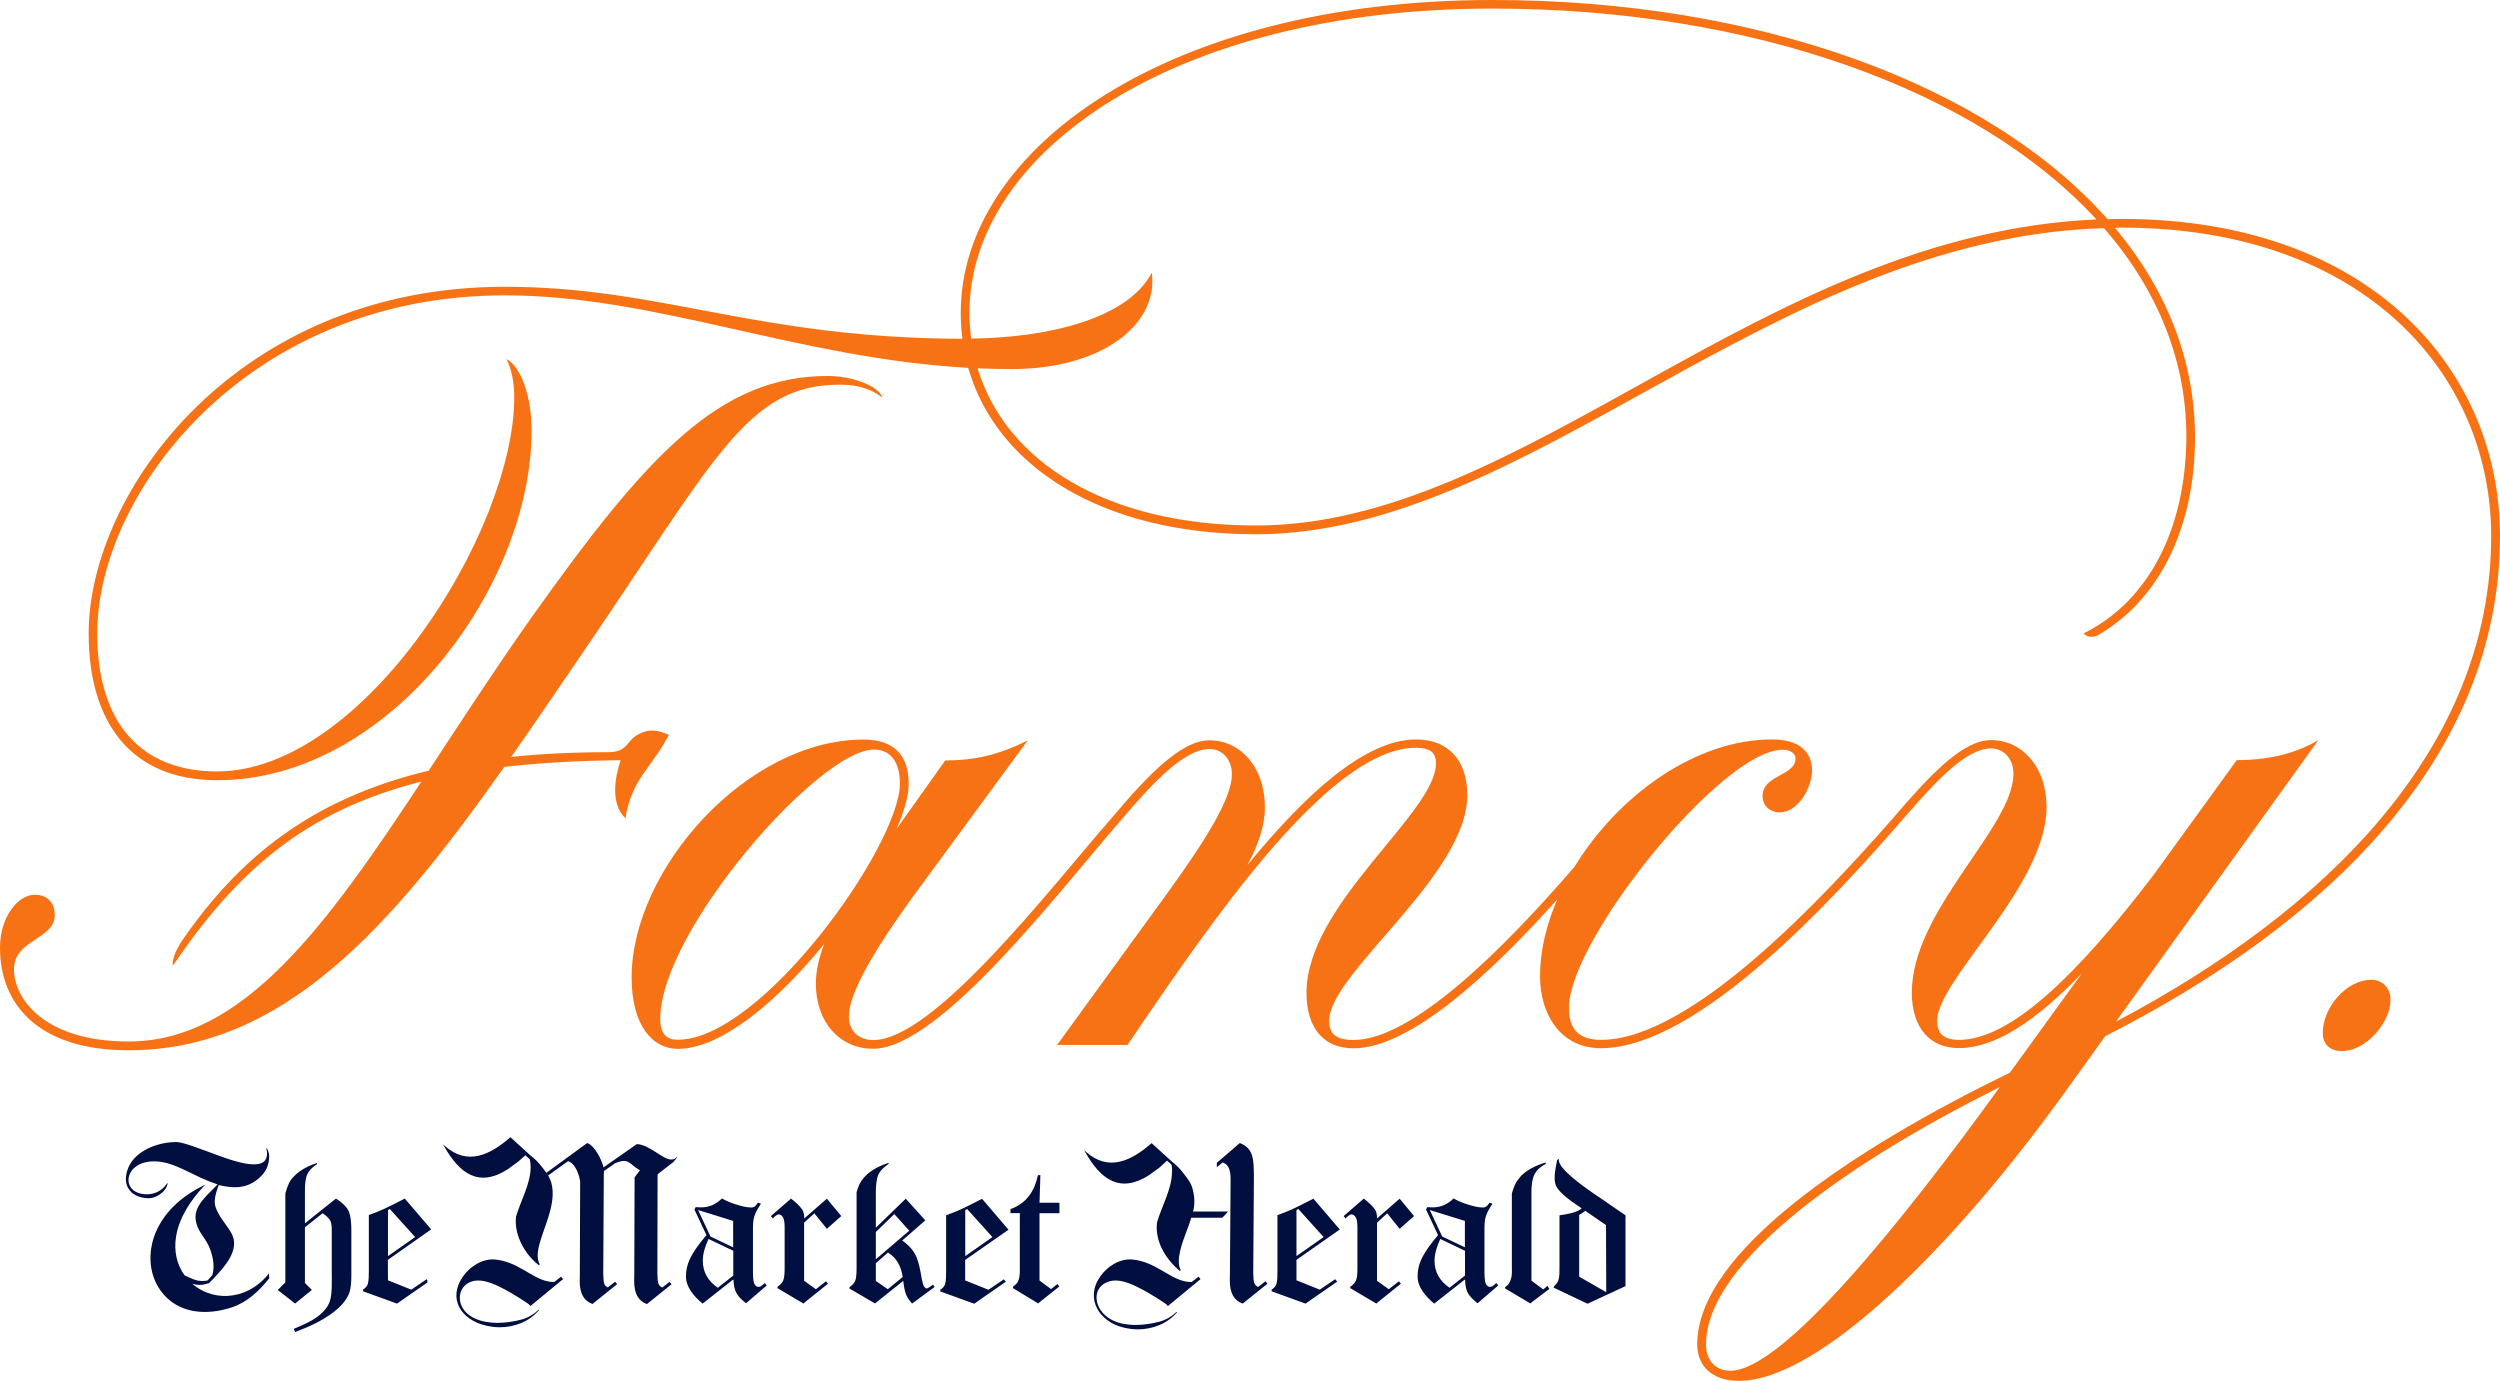 <?xml version="1.0" encoding="utf-8"?>
<!-- Generator: Adobe Illustrator 26.0.3, SVG Export Plug-In . SVG Version: 6.00 Build 0)  -->
<svg version="1.1" id="Layer_1" xmlns="http://www.w3.org/2000/svg" xmlns:xlink="http://www.w3.org/1999/xlink" x="0px" y="0px"
	 viewBox="0 0 227.27 125.55" style="enable-background:new 0 0 227.27 125.55;" xml:space="preserve">
<style type="text/css">
	.st0{fill:#FAB701;}
	.st1{fill-rule:evenodd;clip-rule:evenodd;fill:#181F45;}
	.st2{fill-rule:evenodd;clip-rule:evenodd;fill:#000F3F;}
	.st3{fill:#F77214;}
	
		.st4{clip-path:url(#SVGID_00000008137930559396589340000003476418118687429788_);fill-rule:evenodd;clip-rule:evenodd;fill:#181F45;}
</style>
<g>
	<g id="TMH_00000108303407875709239310000018407704676734669979_">
		<g>
			<g>
				<path class="st2" d="M50.39,116.54l0.62-0.48l0.18,0.22l-2.97,2.45l-0.04-0.05l0.02,0.01c-0.11-0.2-1.93-1.27-2.19-1.41
					c-0.43-0.23-0.89-0.46-1.35-0.63c-0.52-0.19-1.13-0.32-1.68-0.18c-0.43,0.11-0.79,0.38-1,0.77c-0.28,0.53-0.22,1.17,0.09,1.68
					c0.43,0.72,1.26,1.09,2.06,1.24c0.36,0.06,0.73,0.1,1.1,0.1c0.75-0.01,1.49-0.11,2.21-0.31c0.57-0.16,1.08-0.46,1.51-0.87
					l0.02-0.02L49,119.1l-0.02,0.02c-0.44,0.51-0.97,0.89-1.59,1.15c-0.63,0.26-1.29,0.39-1.97,0.39c-0.43,0-0.85-0.06-1.27-0.16
					c-2.2-0.51-3.49-2.42-2.06-4.46c0.64-0.91,1.76-1.64,2.91-1.54c0.99,0.09,1.8,0.48,2.65,0.97c0.66,0.38,1.4,0.87,2.16,1.02
					C50,116.53,50.19,116.55,50.39,116.54 M54.84,115.8l0.05-8.91l0.01-0.43l1-0.7c1.32-0.58,1.3,0.12,2.28,0.62l-0.49,0.65v0.01
					l-0.03,8.87l-0.01,0.48c-0.02,1.26,0.43,1.89,1.13,2.15l0.02,0.02l2.25-1.81l-0.18-0.22l-0.67,0.52
					c-0.32-0.2-0.42-0.27-0.44-1.26l0.02-9.02c0.04-0.04,0.09-0.08,0.13-0.12l1.28-0.99c0.12-0.13,0.23-0.26,0.34-0.4l0.02-0.02
					l-0.04-0.04l-0.02,0.02c-0.01,0.01-0.03,0.03-0.04,0.04c-0.12,0.11-0.27,0.15-0.43,0.15c-0.79,0-1.95-1.35-3.12-1.4l-0.01,0
					l-3.02,2.11c-0.17-0.69-0.81-1.98-1.47-2.2l-0.02-0.01l-3.71,2.71c-0.12-0.16-0.24-0.31-0.35-0.47
					c-0.33-0.45-0.71-0.81-1.15-1.16l-1.77-1.61l-0.02,0.02c-1.83,1.59-3.89,2.61-5.96,0.76l-0.15-0.13l0.1,0.17
					c1.41,2.49,3.15,3.79,5.8,2.09l0.94-0.69c0.16-0.13,0.5-0.44,0.65-0.57l0.36,0.32l0.05,0.06c0.05,0.24,0.07,0.49,0.07,0.73
					c-0.02,1.51-0.92,3.05-1.33,4.46c-0.17,1.49,0.6,3.05,1.66,4.06c0.12,0.11,0.25,0.22,0.37,0.33l0.01,0.01l0.13-0.03l-0.02-0.04
					c-0.31-0.57-0.16-1.32,0-1.91c0.23-0.82,0.56-1.62,0.81-2.44c0.25-0.81,0.44-1.67,0.35-2.52c-0.02-0.17-0.05-0.34-0.09-0.5
					c-0.06-0.23-0.18-0.49-0.3-0.7l1.81-1.3c0.67,0.2,1.01,1.25,1.1,1.84l-0.03,8.5l-0.01,0.48c-0.02,1.27,0.43,1.89,1.13,2.15
					l0.02,0.02l2.25-1.81l-0.18-0.22l-0.67,0.52C54.96,116.86,54.86,116.8,54.84,115.8 M52.53,107.2v-0.02h0.02L52.53,107.2z
					 M57.46,110.18v-0.02h0.02L57.46,110.18z M112.97,118.51l2.25-1.81l-0.18-0.22l-0.67,0.52c-0.32-0.2-0.42-0.27-0.44-1.26
					l0.06-8.68c-0.01-1.7-0.03-2.66-1.28-3.15l-2.09,1.8v0.4l0.52-0.43c0.69,0.21,0.75,0.98,0.73,1.78l-0.06,8.4l-0.01,0.48
					c-0.02,1.27,0.43,1.89,1.13,2.15L112.97,118.51z M138.25,106.93c0.51-0.53,1.26-0.95,2.26-1.25l0.01,0v0.13l-0.02,0.01
					c-0.4,0.21-0.76,0.5-0.98,0.9c-0.25,0.46-0.3,1.13-0.3,1.65v8.05l1.07,0.8l0.38-0.32l0.18,0.27l-1.75,1.33l-0.02-0.03
					l-2.22-1.32l-0.03,0v-0.14l0.01-0.01c0.15-0.1,0.28-0.22,0.37-0.38c0.1-0.17,0.16-0.37,0.2-0.56c0.06-0.35,0.02-0.74,0.03-1.09
					v-5.32v-0.4v-0.04v-0.01v-0.5l0-0.19l0.02-0.08c0.07-0.26,0.17-0.53,0.25-0.7c0.08-0.18,0.13-0.27,0.21-0.38
					c0.08-0.11,0.18-0.24,0.26-0.33C138.2,106.99,138.23,106.96,138.25,106.93 M78.14,107.64L78.14,107.64
					c0.42-0.83,1.3-1.5,2.64-1.93v0.1l-0.01,0.01c-0.36,0.24-0.72,0.55-0.91,0.95c-0.21,0.46-0.24,1.14-0.24,1.64v3.2l2.72-2.64
					l1.78,1.97l-2.1,1.83l0.04,0.03c0.41,0.29,0.79,0.65,1.06,1.09c0.3,0.5,0.45,1.15,0.56,1.72c0.05,0.29,0.18,1.11,0.32,1.33
					c0.05,0.08,0.14,0.19,0.24,0.19c0.12,0,0.45-0.25,0.55-0.33l0.03-0.02l0.14,0.22l-2.04,1.5l-0.02-0.02
					c-0.21-0.22-0.39-0.47-0.51-0.75c-0.16-0.38-0.22-0.82-0.27-1.23l-0.01-0.06l-2.57,2.06l-0.02-0.02l-2.26-1.32l-0.03-0.01v-0.14
					l0.01-0.01c0.21-0.14,0.42-0.34,0.51-0.58c0.14-0.36,0.12-1.13,0.12-1.53v-5.64v-0.58c0-0.1,0-0.19,0-0.29
					c0.07-0.26,0.17-0.52,0.25-0.7L78.14,107.64z M26.29,107.51c0.44-0.76,1.27-1.37,2.51-1.78l0.04,0.09l-0.02,0.01
					c-0.34,0.22-0.67,0.5-0.86,0.87c-0.21,0.42-0.24,1.04-0.24,1.5v3.01l2.82-2.25l0.02,0.01c0.4,0.26,0.89,0.64,1.11,1.08
					c0.24,0.48,0.27,1.28,0.27,1.82v4.1c0,0.53-0.03,1.22-0.24,1.7c-0.3,0.67-0.85,1.22-1.42,1.65c-1.03,0.77-2.22,1.32-3.43,1.76
					l-0.03,0.01l-0.11-0.29l0.03-0.01c0.78-0.32,1.72-0.73,2.36-1.28c0.4-0.34,0.74-0.76,0.9-1.26c0.21-0.67,0.16-1.87,0.16-2.59
					v-3.79c0-0.26-0.01-0.66-0.13-0.89c-0.15-0.28-0.43-0.5-0.69-0.67l-0.02-0.01l-1.6,1.27v5.06l0.63,0.64l-1.53,1.24l-0.02-0.03
					l-1.55-1.21l0.69-0.69l0-7.37v0v-0.56l0-0.01l0-0.15l0.03-0.1c0.07-0.26,0.17-0.53,0.25-0.7
					C26.24,107.62,26.27,107.56,26.29,107.51 M21.65,107.92l0.25-0.03c0.73-0.11,1.41-0.47,2-1.15c0.4-0.47,0.57-1.03,0.57-1.64
					c0-0.17-0.05-0.35-0.11-0.51c-0.02-0.06-0.05-0.12-0.09-0.16l-0.08-0.08l0.03,0.11c0,0.02,0.01,0.03,0.01,0.05
					c0.03,0.11,0.05,0.22,0.05,0.33c0,0.27-0.06,0.54-0.26,0.73c-0.78,0.76-3.38-0.24-4.24-0.55c-0.74-0.27-1.48-0.56-2.22-0.81
					c-0.44-0.15-1.13-0.39-1.59-0.39c-1.86,0.02-4.24,0.99-4.51,3.08c-0.17,1.3,0.85,2.03,2.06,2.03c0.61,0,1.28-0.43,1.58-0.95
					c0.06-0.11,0.11-0.23,0.13-0.35l0.02-0.09l-0.07,0.06c-0.03,0.03-0.06,0.05-0.08,0.09c-0.4,0.57-1.06,0.88-1.75,0.88
					c-2.68,0-2.09-3.58,1.5-2.91c1.09,0.2,2.42,0.96,3.45,1.43c0.48,0.22,0.98,0.42,1.48,0.58c-0.82,0.9-2.18,1.89-1.99,3.23
					c0.08,0.53,0.29,0.95,0.59,1.38c0.32,0.48,0.57,0.83,0.76,1.39c0.26,0.77,0.37,1.46,0.17,2.24c-0.03,0.01-0.42,0.49-0.45,0.5
					c-0.88,0.15-1.26-0.1-2.08-0.47c-0.74-1.02-0.97-2.25-0.78-3.49c0.27-1.76,1.35-3.36,2.54-4.63l0.12-0.13l-0.16,0.08
					c-1.78,0.87-3.37,2.19-4.23,4.01c-0.85,1.8-0.83,3.97,0.36,5.59c1.53,2.07,4.13,2.24,6.41,1.49c1.44-0.47,2.49-1.48,3.43-2.64
					l0.01-0.01l-0.03-0.45l-0.05,0.07c-0.68,0.84-1.55,1.45-2.51,1.76l-0.25,0.07c-1.22,0.32-2.56,0.16-3.74-0.63
					c-0.15-0.1-0.29-0.21-0.42-0.32c0.59,0.15,0.91,0.13,1.51-0.06l0.01,0l0.01,0c0.04-0.04,0.08-0.08,0.11-0.12l0.19-0.2
					c0.03-0.03,0.07-0.06,0.1-0.09c0.03-0.04,0.06-0.07,0.09-0.11c0.94-0.99,2.33-2.53,1.56-3.98c-0.35-0.65-0.83-1.15-1.2-1.83
					c-0.11-0.19-0.2-0.4-0.27-0.61c-0.19-0.58,0.06-1.34,0.27-1.91c0.01-0.03,0.02-0.05,0.03-0.07
					C20.51,107.88,21.1,107.96,21.65,107.92 M108.34,116.54l0.62-0.48l0.18,0.22l-2.97,2.45l-0.04-0.05l0.02,0.01
					c-0.11-0.2-1.93-1.27-2.2-1.41c-0.43-0.23-0.89-0.46-1.35-0.63c-0.52-0.19-1.13-0.32-1.68-0.18c-0.5,0.13-0.92,0.42-1.12,0.9
					c-0.24,0.58-0.08,1.24,0.26,1.74c0.48,0.69,1.26,1.09,2.07,1.24c0.36,0.06,0.74,0.1,1.1,0.1c0.75-0.01,1.49-0.11,2.21-0.31
					c0.58-0.16,1.08-0.46,1.51-0.87l0.02-0.02l0.04,0.04l-0.02,0.02c-0.44,0.51-0.97,0.89-1.59,1.15c-0.63,0.26-1.29,0.39-1.97,0.39
					c-0.43,0-0.85-0.06-1.27-0.16c-2.21-0.51-3.56-2.62-2.14-4.65c0.64-0.91,1.76-1.64,2.91-1.54c0.99,0.09,1.8,0.48,2.65,0.97
					c0.66,0.38,1.4,0.87,2.16,1.02C107.94,116.53,108.14,116.55,108.34,116.54 M106.5,105.89l-0.05-0.06l-0.36-0.32
					c-0.15,0.14-0.53,0.5-0.68,0.63l-0.95,0.69c-2.65,1.69-4.39,0.4-5.8-2.09l-0.1-0.17l0.15,0.13c2.07,1.85,4.13,0.83,5.96-0.76
					l0.02-0.02l1.77,1.61c0.44,0.35,0.82,0.71,1.15,1.16c0.36,0.49,0.65,0.79,0.81,1.4c0.12,0.45,0.18,0.91,0.15,1.37
					c-0.01,0.23-0.05,0.46-0.11,0.68h3.17l-0.04,0.05c-0.14,0.17-0.29,0.34-0.46,0.5l-0.01,0.01h-2.82
					c-0.14,0.46-0.31,0.91-0.48,1.36c-0.32,0.87-0.96,2.5-0.49,3.39l0.02,0.04l-0.13,0.03l-0.01-0.01
					c-1.25-1.08-2.23-2.67-2.03-4.38c0.41-1.42,1.34-3.02,1.36-4.52C106.57,106.37,106.55,106.13,106.5,105.89 M35.26,114.53
					l0.01,1.86l2.12,0.85l1.4-0.95l0.06,0.07v0.23l-2.76,1.92l-0.02-0.01l-3.03-1.1l-0.03,0v-0.18l0.02-0.01
					c0.17-0.11,0.32-0.25,0.39-0.44c0.11-0.3,0.11-0.84,0.11-1.17v-5.14l0.02-0.01c0.46-0.17,0.92-0.34,1.37-0.55
					c0.63-0.29,1.24-0.62,1.86-0.93l0.02-0.01l2.4,2.8L35.26,114.53z M66.65,116.32l-2.78,2.19l-0.02-0.02
					c-0.72-0.6-1.49-1.45-1.49-2.44c0-0.53,0.1-1.05,0.33-1.54c0.37-0.8,0.95-1.54,1.52-2.21l0.01-0.02l-1.09-2.32l0.11-0.22l0.02,0
					c0.16,0.01,0.32,0.02,0.48,0.02c0.73,0,1.35-0.28,1.87-0.79l0.02-0.02l0.02,0.01c0.44,0.25,0.92,0.44,1.41,0.58
					c0.38,0.11,0.81,0.23,1.21,0.23c0.1,0,0.22-0.01,0.31-0.07c0.11-0.07,0.24-0.24,0.31-0.35l0.02-0.02l0.27,0.1l-0.02,0.03
					c-0.22,0.34-0.46,0.72-0.58,1.1c-0.11,0.34-0.13,0.74-0.13,1.1v3.85c0,0.3,0,0.97,0.14,1.22c0.07,0.13,0.19,0.26,0.35,0.26
					c0.08,0,0.15-0.02,0.22-0.05c0.12-0.08,0.23-0.18,0.34-0.28l0.03-0.02l0.17,0.22l-1.88,1.62l-0.02-0.02
					c-0.8-0.64-1.08-1.06-1.12-2.1L66.65,116.32z M74.03,110.3l-0.93,0.85v5.28l1.07,0.77l0.92-0.72l0.18,0.22l-2.25,1.81L73,118.48
					l-2.29-1.36l-0.03,0v-0.14l0.01-0.01c0.2-0.14,0.41-0.33,0.51-0.56c0.12-0.29,0.13-0.79,0.13-1.11v-3.7
					c0-0.26-0.01-0.73-0.16-0.95c-0.08-0.13-0.2-0.25-0.37-0.25c-0.18,0-0.4,0.21-0.52,0.34l-0.03,0.03l-0.17-0.22l1.83-1.59
					l0.02,0.02c0.35,0.27,0.75,0.61,1,0.98c0.14,0.21,0.18,0.48,0.18,0.73v0.08l2.06-1.8l1.31,1.58l-1.31,1.16L74.03,110.3z
					 M87.74,114.54l0,1.86l2.12,0.85l1.4-0.95l0.18,0.22l-2.88,2l-0.02-0.01l-3.03-1.1l-0.03,0v-0.17l0.02-0.01
					c0.17-0.11,0.32-0.25,0.4-0.44c0.11-0.3,0.11-0.84,0.11-1.17v-5.14l0.02-0.01c0.46-0.17,0.92-0.34,1.37-0.55
					c0.63-0.29,1.24-0.62,1.86-0.93l0.02-0.01l2.4,2.81L87.74,114.54z M94.5,109.34h1.81v0.95H94.5v6.12l1.05,0.78l0.57-0.46
					l0.18,0.22l-1.94,1.55l-0.02-0.03l-2.22-1.35l-0.03-0.01v-0.14l0.01-0.01c0.18-0.13,0.37-0.29,0.46-0.5
					c0.13-0.29,0.15-0.67,0.15-0.98v-5.2h-0.85v-0.36l0.02-0.01c1.42-0.51,2.16-1.61,2.47-3.05l0.01-0.03h0.22L94.5,109.34z
					 M117.86,114.53l0,1.86l2.12,0.85l1.4-0.95l0.18,0.22l-2.88,2l-0.02-0.01l-3.03-1.1l-0.03,0v-0.17l0.02-0.01
					c0.17-0.11,0.32-0.25,0.4-0.44c0.11-0.3,0.11-0.84,0.11-1.17v-5.14l0.02-0.01c0.46-0.17,0.92-0.34,1.37-0.55
					c0.63-0.29,1.24-0.62,1.86-0.93l0.02-0.01l2.4,2.8L117.86,114.53z M126.11,110.3l-0.93,0.85v5.28l1.07,0.77l0.92-0.72l0.18,0.22
					l-2.25,1.81l-0.02-0.03l-2.3-1.36l-0.03,0v-0.14l0.01-0.01c0.2-0.14,0.41-0.33,0.51-0.56c0.12-0.29,0.13-0.79,0.13-1.11v-3.7
					c0-0.26-0.01-0.73-0.16-0.95c-0.08-0.13-0.21-0.25-0.37-0.25c-0.18,0-0.4,0.21-0.52,0.34l-0.03,0.03l-0.17-0.22l1.83-1.59
					l0.02,0.02c0.35,0.27,0.75,0.61,1,0.98c0.14,0.21,0.18,0.48,0.18,0.73v0.08l2.06-1.8l1.31,1.58l-1.31,1.16L126.11,110.3z
					 M133.16,116.32l-2.78,2.19l-0.02-0.02c-0.72-0.6-1.49-1.45-1.49-2.44c0-0.53,0.1-1.05,0.33-1.54c0.37-0.8,0.95-1.54,1.52-2.21
					l0.01-0.02l-1.09-2.32l0.11-0.22l0.02,0c0.16,0.01,0.32,0.02,0.48,0.02c0.73,0,1.35-0.28,1.87-0.79l0.02-0.02l0.02,0.01
					c0.44,0.25,0.92,0.44,1.41,0.58c0.38,0.11,0.81,0.23,1.21,0.23c0.1,0,0.22-0.01,0.31-0.07c0.11-0.07,0.24-0.24,0.31-0.35
					l0.01-0.02l0.27,0.1l-0.02,0.03c-0.22,0.34-0.46,0.72-0.58,1.1c-0.11,0.34-0.13,0.74-0.13,1.1v3.85c0,0.3,0,0.97,0.14,1.22
					c0.07,0.13,0.19,0.26,0.35,0.26c0.08,0,0.15-0.02,0.22-0.05c0.12-0.08,0.23-0.18,0.34-0.28l0.03-0.02l0.17,0.22l-1.88,1.62
					l-0.02-0.02c-0.31-0.25-0.67-0.57-0.86-0.92c-0.19-0.34-0.24-0.79-0.25-1.18L133.16,116.32z M147.78,110.49
					c-0.01,0.12-0.01,0.24-0.01,0.37v6.06l-0.02,0.01l-3.43,1.59l-3.03-1.44l-0.04,0v-0.12l0.01-0.01c0.17-0.15,0.33-0.34,0.41-0.56
					c0.11-0.32,0.1-0.85,0.1-1.19v-4.72c0.52-0.07,1.54-0.22,1.98-0.6l0.04-0.03l-0.04-0.03c-0.66-0.45-2.09-1.36-2.34-2.14
					c-0.2-0.61,0.02-1.57,0.14-2.2l0-0.01l0.16-0.13l0,0.17c0.1,0.79,1.89,2.12,3.46,3.19l0.05,0.03l0.11,0.08l0.04,0.02
					L147.78,110.49z M35.44,109.91L35.27,110v4.19l2.47-1.73L35.44,109.91z M66.65,110.99L63.46,110l1.13,2.41l2.06,0.98V110.99z
					 M66.65,113.7l-2.24-1.07l-0.01,0.03c-0.28,0.6-0.51,1.28-0.51,1.95c0,1.05,0.49,1.85,1.34,2.44l0.02,0.02l1.41-1.11V113.7z
					 M81.3,110.37L79.62,112v2.48l3.04-2.6L81.3,110.37z M79.62,114.84v1.61l1.09,0.75l1.35-1.11l0-0.02
					c-0.14-0.9-0.51-1.7-1.32-2.19l-0.02-0.01L79.62,114.84z M87.92,109.91L87.75,110v4.19l2.47-1.73L87.92,109.91z M118.03,109.91
					l-0.17,0.09v4.19l2.47-1.73L118.03,109.91z M133.17,110.99l-3.19-0.99l1.13,2.41l2.06,0.98V110.99z M133.17,113.7l-2.24-1.07
					l-0.01,0.03c-0.27,0.6-0.51,1.28-0.51,1.95c0,1.05,0.49,1.85,1.34,2.44l0.02,0.02l1.41-1.11V113.7z M146,111.37l-1.89-1.3
					l-0.02,0.02c-0.16,0.13-0.33,0.25-0.51,0.35l-0.02,0.01v5.61l2.46,1.41L146,111.37z"/>
			</g>
		</g>
	</g>
	<g>
		<path class="st3" d="M57.96,66.8c-1.03,0.55-0.87,1.58-2.68,1.58c-3.18,0-6.1,0.15-8.81,0.43c1.94-2.76,3.89-5.64,5.89-8.57
			c12.71-18.56,15.48-25.27,24-25.27c2.29,0,3.32,0.79,3.87,1.18c-0.32-1.03-2.69-1.97-4.98-1.97c-9.79,0-16.34,7.03-26.93,21.95
			c-3.36,4.75-6.43,9.49-9.35,13.93c-10.76,2.58-17.22,7.98-22.31,15.29c-0.71,1.03-1.03,1.9-0.95,2.45
			c5.82-8.58,11.98-14.06,22.6-16.75C29.58,84.3,22.05,94.68,11.69,94.68c-7.74,0-10.42-3.95-10.42-6.55c0-2.76,3.71-2.68,3.71-4.97
			c0-0.95-0.55-1.82-1.82-1.82c-1.5,0-3.16,1.97-3.16,4.82c0,5.13,3.47,9.32,11.69,9.32c14.1,0,23.93-11.28,34.15-25.76
			c3.17-0.37,6.68-0.57,10.58-0.61c-0.51,1.53-0.96,3.96,0.44,5.28c0.55-3.55,2.37-4.58,3.95-7.58
			C59.93,66.41,59.07,66.17,57.96,66.8z"/>
		<path class="st3" d="M227.27,48.72c0-14.92-11.61-28.82-34.43-28.82c-0.42,0-0.83,0.02-1.24,0.03C180.75,7.69,159.89,0,135.67,0
			c-29.3,0-48.33,13.42-48.33,28.43c0,0.8,0.05,1.59,0.15,2.37c-18.91-0.07-27.34-4.73-41.61-4.73c-24.32,0-37.82,18.64-37.82,31.51
			c0,8.13,3.87,13.35,11.69,13.35c15.63,0,28.58-17.61,28.58-31.82c0-3-0.95-5.76-2.29-6.48c0.47,0.95,0.71,2.13,0.71,3.47
			c0,12.24-13.74,34.03-27.01,34.03c-6.87,0-10.9-4.34-10.9-12.56c0-12.71,13.58-30.72,37.03-30.72c13.77,0,26.55,5.71,42.15,6.59
			c2.56,8.97,12.13,15.13,26.16,15.13c24.76,0,46.86-26.92,77.09-27.83c4.93,5.68,7.66,12.32,7.48,19.62
			c-0.24,8.69-4.03,14.61-9.32,17.21c0,0.08,0.32,0.32,0.63,0.32c0.47,0,0.55-0.08,0.95-0.32c5.13-3.08,8.37-9.24,8.53-17.21
			c0.15-7.29-2.5-13.94-7.27-19.65c0.19,0,0.37-0.02,0.56-0.02c22.35,0,33.64,13.58,33.64,28.03c0,19.37-15.14,34.14-34.11,44.15
			l18.4-25.59c-2.13,1.26-4.58,1.82-7.42,1.82l-7.57,10.45c-7.01,9.18-13.02,14.98-17.7,14.98c-1.34,0-1.97-0.55-1.97-1.74
			c0-3.71,9.95-12.24,9.95-19.43c0-3.63-2.21-6.08-5.05-6.08c-2.61,0-5.61,3.24-8.92,7.11h0c-6.24,7.11-18.32,20.14-26.53,20.14
			c-2.37,0-2.92-1.34-2.92-2.92c0-6.16,13.9-23.45,19.42-23.45c0.79,0,1.18,0.39,1.18,0.79c0,1.58-3,1.5-3,3.4
			c0,0.87,0.63,1.5,1.58,1.5c1.66,0,2.92-2.29,2.92-3.79c0-1.74-1.18-2.84-3.63-2.84c-7.05,0-14.06,5.19-17.96,11.57
			c-6.53,7.57-14.77,15.75-20.1,15.75c-1.58,0-2.21-0.55-2.21-1.74c0-4.34,12.56-13.19,12.56-20.53c0-3.16-1.74-5.05-4.66-5.05
			c-4.64,0-10.07,5-15.33,11.42c0.97-1.81,1.59-3.54,1.59-5.26c0-3.63-2.21-6.08-5.05-6.08c-2.53,0-5.53,3.08-8.92,7.11h0
			c-5.53,6.32-16.11,20.14-21.64,20.14c-1.34,0-2.21-0.87-2.21-2.13c0-2.21,2.45-6.24,5.76-10.82l10.5-14.29
			c-2.68,1.34-4.9,1.82-7.5,1.82l-4.41,6.2c0.69-1.62,1.09-3.03,1.09-4.07c0-2.61-1.34-4.03-4.11-4.03
			c-10.58,0-21.08,11.77-21.08,21.64c0,4.34,1.9,6.48,4.19,6.48c3.99,0,9.12-4.38,13.32-9.54c-0.48,1.24-0.76,2.45-0.76,3.61
			c0,3.55,2.21,5.92,5.21,5.92c6.08,0,17.06-14.53,22.66-20.93h0c3-3.55,5.76-6.32,7.9-6.32c1.18,0,2.05,0.95,2.05,2.29
			c0,2.21-2.45,6.08-5.76,10.66L96.1,94.99h6.4l1.96-2.88c7.56-11.06,17.08-24.13,24.26-24.13c1.26,0,1.82,0.4,1.82,1.42
			c0,4.5-11.77,12.79-11.77,20.85c0,3.32,1.66,5.05,4.26,5.05c5.14,0,12.35-6.64,18.54-13.54c-1,2.31-1.57,4.7-1.57,6.98
			c0,3.4,1.82,6.55,5.53,6.55c8.84,0,21.24-13.66,27.56-20.93h0c3-3.47,5.69-6.32,7.9-6.32c1.18,0,2.05,0.95,2.05,2.29
			c0,4.9-9.24,12.4-9.24,19.9c0,3.32,1.74,5.05,4.26,5.05c3.33,0,7.04-2.47,11.2-6.8l-6.54,9.03c-14.23,6.92-28.43,16.31-28.43,24.7
			c0,1.89,1.26,3.32,3.79,3.32c7.34,0,19.58-12.32,29.45-25.98l3.85-5.35C211.31,84.07,227.27,68.99,227.27,48.72z M114.19,47.77
			c-13.62,0-22.76-5.81-25.32-14.29c1.03,0.05,2.07,0.07,3.13,0.07c8.13,0,13.34-4.03,12.71-8.77c-2.24,4.33-9.8,5.93-16.42,6
			c-0.1-0.77-0.16-1.56-0.16-2.36c0-14.53,18.56-27.64,47.54-27.64c23.69,0,44.11,7.41,54.91,19.17
			C160.27,21.24,138.62,47.77,114.19,47.77z M61.6,94.52c-0.95,0-1.58-0.47-1.58-1.9c0-7.98,14.45-24.48,19.42-24.48
			c1.5,0,2.37,1.11,2.37,3.08C81.81,76.83,69.25,94.52,61.6,94.52z M157.3,124.61c-1.42,0-2.21-1.03-2.21-2.37
			c0-7.77,13.76-16.98,26.71-23.42C172.87,111.16,162.05,124.61,157.3,124.61z"/>
		<path class="st3" d="M215.58,89.07c-2.29,0-4.42,2.53-4.42,4.82c0,1.03,0.63,1.66,1.74,1.66c2.21,0,4.42-2.61,4.42-4.66
			C217.32,89.86,216.61,89.07,215.58,89.07z"/>
	</g>
</g>
</svg>
